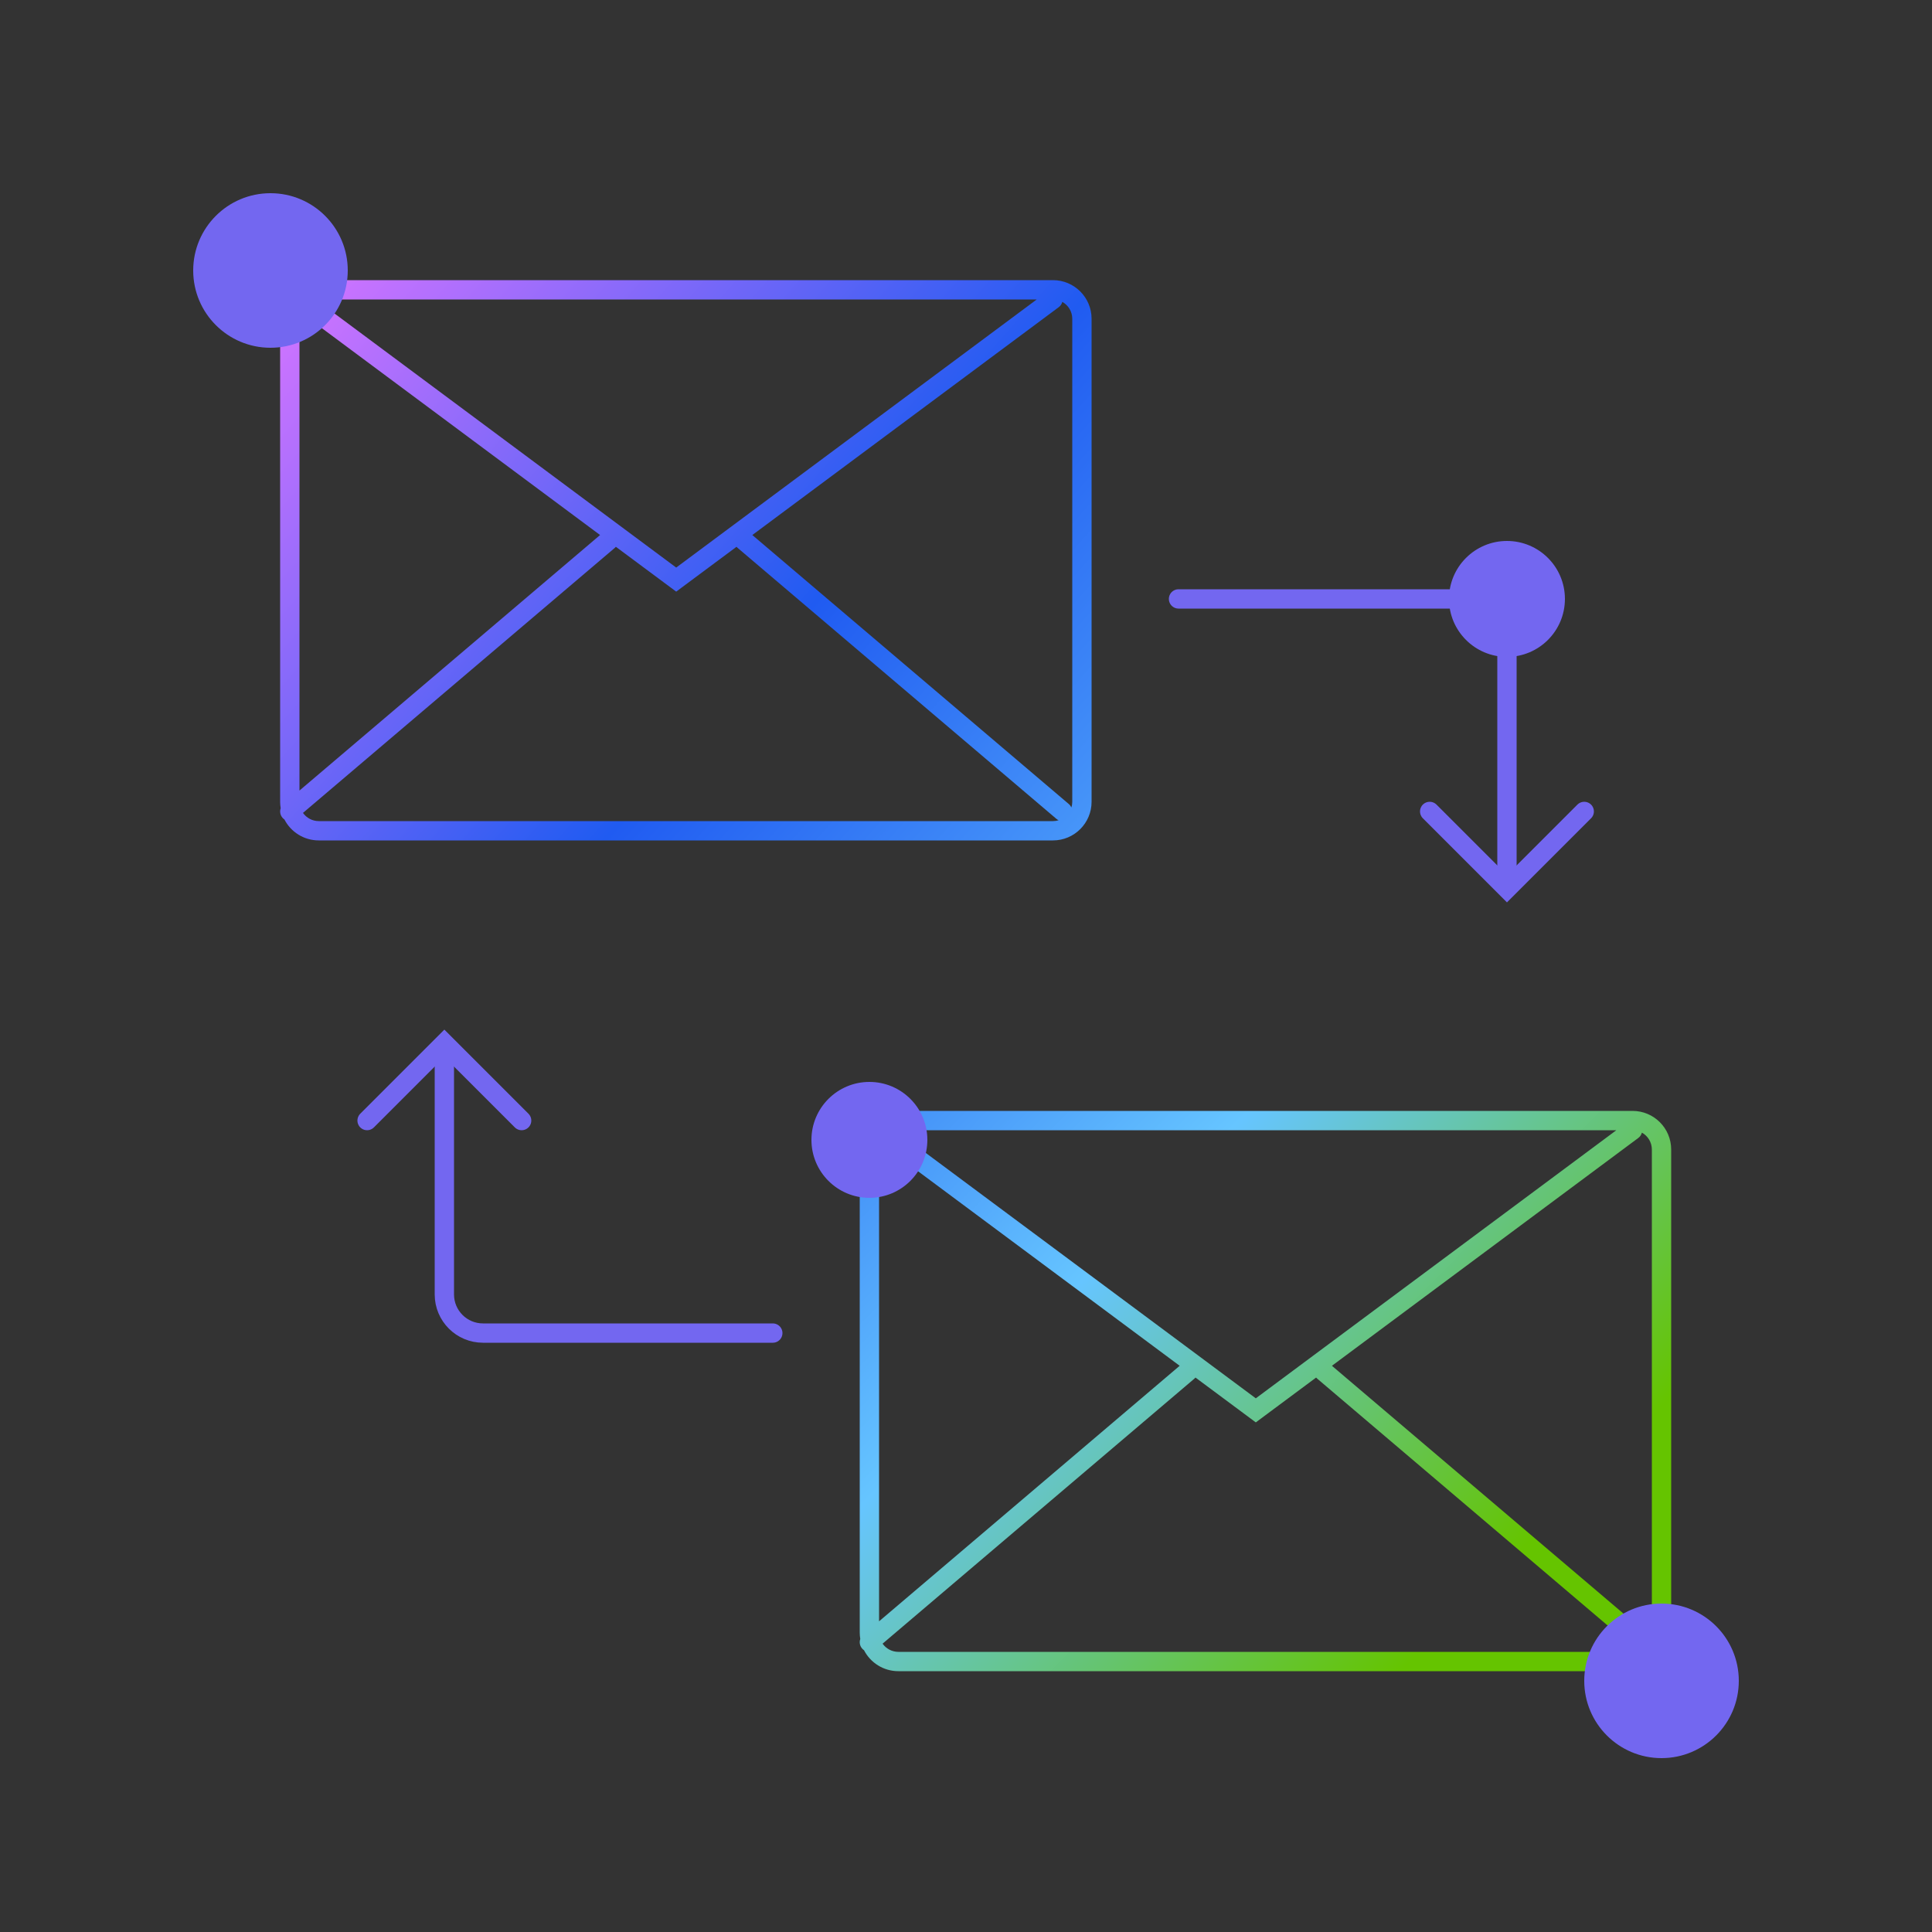 <svg width="100" height="100" viewBox="0 0 100 100" fill="none" xmlns="http://www.w3.org/2000/svg">
<rect x="0" y="0" width="100" height="100" fill="#333333" stroke="none"/>
<path fill-rule="evenodd" clip-rule="evenodd" d="M53.662 15.5H16.5C16.45 15.5 16.401 15.504 16.352 15.511L35 29.377L53.662 15.5ZM54.984 15.625C54.957 15.732 54.894 15.83 54.798 15.901L38.94 27.693L55.324 41.619C55.382 41.669 55.426 41.729 55.456 41.794C55.485 41.701 55.5 41.602 55.5 41.5V16.5C55.5 16.123 55.292 15.795 54.984 15.625ZM38.122 28.302L35.298 30.401L35 30.623L34.702 30.401L31.878 28.302C31.862 28.321 31.844 28.339 31.824 28.356L15.682 42.076C15.864 42.333 16.162 42.5 16.5 42.5H54.5C54.602 42.5 54.701 42.485 54.794 42.456C54.753 42.437 54.713 42.412 54.676 42.381L38.176 28.356C38.156 28.339 38.138 28.321 38.122 28.302ZM31.06 27.693L15.557 16.166C15.52 16.27 15.5 16.383 15.5 16.5V40.919L31.06 27.693ZM14.5 41.5C14.5 41.614 14.51 41.726 14.528 41.835C14.472 41.997 14.5 42.184 14.619 42.324C14.649 42.36 14.684 42.39 14.721 42.415C15.053 43.059 15.725 43.5 16.5 43.5H54.5C55.605 43.5 56.5 42.605 56.5 41.5V16.5C56.5 15.395 55.605 14.5 54.5 14.5H16.5C15.395 14.5 14.5 15.395 14.5 16.5V41.5Z" fill="url(#paint0_linear_428_11823)"/>
<path fill-rule="evenodd" clip-rule="evenodd" d="M83.662 58.5H46.5C46.45 58.5 46.401 58.504 46.352 58.511L65 72.377L83.662 58.5ZM84.984 58.625C84.957 58.732 84.894 58.83 84.798 58.901L68.94 70.693L85.324 84.619C85.382 84.669 85.426 84.729 85.456 84.794C85.485 84.701 85.5 84.603 85.5 84.5V59.5C85.5 59.123 85.292 58.795 84.984 58.625ZM68.122 71.302L65.298 73.401L65 73.623L64.702 73.401L61.878 71.302C61.862 71.321 61.844 71.339 61.824 71.356L45.682 85.076C45.864 85.332 46.162 85.5 46.5 85.5H84.5C84.603 85.5 84.701 85.485 84.794 85.456C84.753 85.437 84.713 85.412 84.676 85.381L68.176 71.356C68.156 71.339 68.138 71.321 68.122 71.302ZM61.06 70.693L45.557 59.166C45.52 59.27 45.5 59.383 45.5 59.5V83.919L61.06 70.693ZM44.5 84.5C44.5 84.614 44.51 84.726 44.528 84.835C44.471 84.997 44.5 85.184 44.619 85.324C44.65 85.36 44.684 85.39 44.721 85.415C45.053 86.059 45.725 86.5 46.5 86.5H84.5C85.605 86.5 86.5 85.605 86.5 84.5V59.5C86.5 58.395 85.605 57.5 84.5 57.5H46.5C45.395 57.5 44.5 58.395 44.5 59.5V84.5Z" fill="url(#paint1_linear_428_11823)"/>
<path d="M61 31H76C77.105 31 78 31.895 78 33L78 45" stroke="#7367F0" stroke-linecap="round"/>
<path d="M40 69L25 69C23.895 69 23 68.105 23 67L23 55" stroke="#7367F0" stroke-linecap="round"/>
<path d="M74 42L78 46L82 42" stroke="#7367F0" stroke-linecap="round"/>
<path d="M27 58L23 54L19 58" stroke="#7367F0" stroke-linecap="round"/>
<circle cx="14" cy="14" r="4" fill="#7367F0"/>
<circle cx="78" cy="31" r="3" fill="#7367F0"/>
<circle cx="45" cy="59" r="3" fill="#7367F0"/>
<circle cx="86" cy="87" r="4" fill="#7367F0"/>
<defs>
<linearGradient id="paint0_linear_428_11823" x1="15" y1="17.5" x2="85.5" y2="80" gradientUnits="userSpaceOnUse">
<stop stop-color="#CA73FF"/>
<stop offset="0.312" stop-color="#205BF1"/>
<stop offset="0.661" stop-color="#66C5FF"/>
<stop offset="1" stop-color="#C8FF00"/>
</linearGradient>
<linearGradient id="paint1_linear_428_11823" x1="18.5" y1="32.5" x2="73" y2="86" gradientUnits="userSpaceOnUse">
<stop stop-color="#CA73FF"/>
<stop offset="0.312" stop-color="#205BF1"/>
<stop offset="0.661" stop-color="#66C5FF"/>
<stop offset="1" stop-color="#65C400"/>
</linearGradient>
</defs>
</svg>
